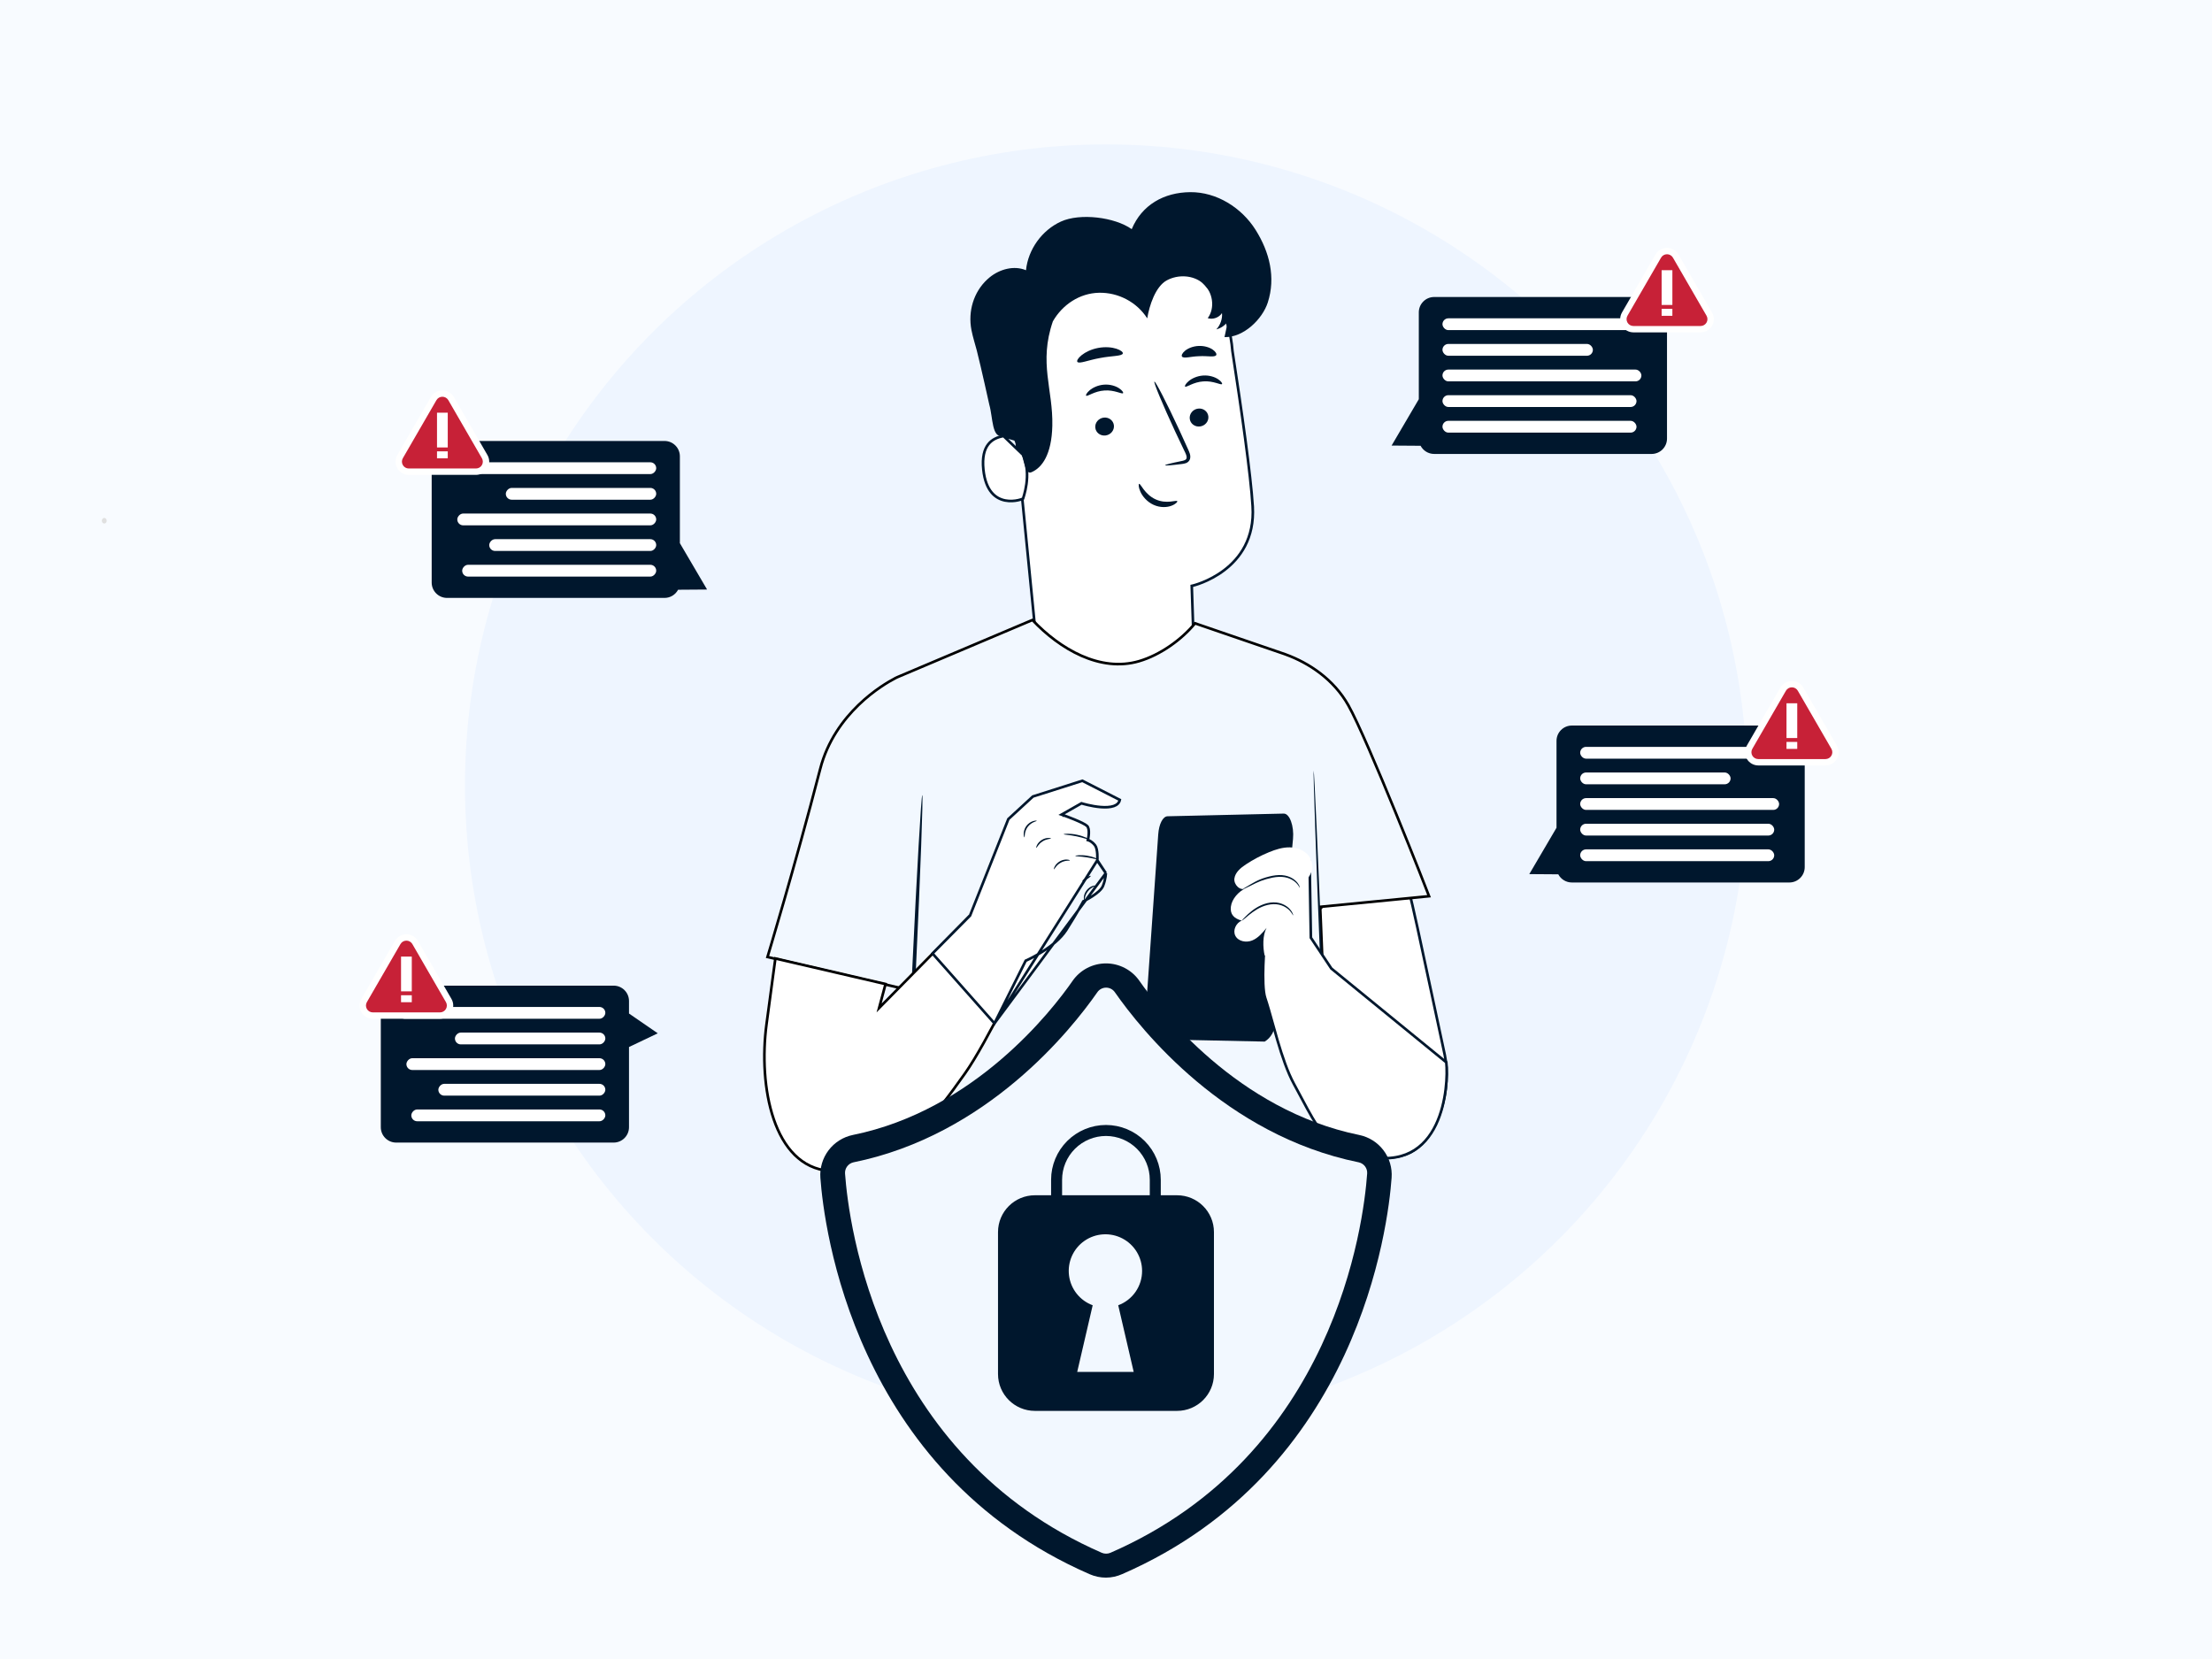 <svg xmlns="http://www.w3.org/2000/svg" width="1440" height="1080" viewBox="0 0 1440 1080" fill="none"><rect width="1440" height="1080" fill="#F8FBFF"></rect><path d="M69.464 338.991C69.464 339.352 69.372 339.704 69.198 340.004C69.025 340.303 68.778 340.537 68.49 340.675C68.201 340.813 67.884 340.849 67.578 340.778C67.271 340.708 66.99 340.535 66.769 340.28C66.548 340.025 66.398 339.7 66.337 339.347C66.276 338.993 66.307 338.627 66.427 338.294C66.546 337.961 66.749 337.676 67.008 337.476C67.268 337.276 67.573 337.169 67.885 337.169C68.304 337.169 68.706 337.361 69.002 337.703C69.298 338.044 69.464 338.508 69.464 338.991Z" fill="#E0E0E0"></path><circle cx="720.001" cy="511.301" r="417.301" fill="#EEF5FF"></circle><path d="M802.324 228.591L802.32 228.56L802.317 228.529C800.346 204.03 789.672 186.666 774.412 175.782C759.131 164.882 739.178 160.432 718.603 161.931L718.603 161.931L714.509 162.229C692.672 165.115 676.912 176.618 667.46 192.828C657.991 209.065 654.827 230.076 658.329 251.948L658.333 251.973L658.335 251.999L673.733 408.363L673.736 408.395L673.737 408.427L674.463 439.982L778.087 449.38L775.854 382.105L775.831 381.403L776.515 381.245L776.515 381.245L776.516 381.245L776.52 381.244L776.54 381.239C776.558 381.235 776.586 381.228 776.623 381.219C776.699 381.2 776.813 381.171 776.962 381.132C777.261 381.052 777.704 380.93 778.268 380.758C779.396 380.414 781.012 379.874 782.944 379.094C786.812 377.532 791.938 375.012 796.978 371.18C807.035 363.534 816.762 350.666 815.49 329.643L816.343 329.591L815.49 329.643C814.247 309.061 808.224 266.812 802.324 228.591Z" fill="white" stroke="#00172D" stroke-width="1.708"></path><path d="M786.632 271.044C786.981 274.257 784.55 277.199 781.2 277.623C777.858 278.047 774.862 275.795 774.517 272.586C774.168 269.374 776.599 266.427 779.941 266.003C783.286 265.575 786.283 267.832 786.632 271.044Z" fill="#00172D"></path><path d="M795.521 250.019C794.823 250.867 789.957 247.787 783.394 248.282C776.836 248.681 772.265 252.409 771.496 251.656C771.122 251.324 771.787 249.832 773.769 248.153C775.722 246.482 779.134 244.749 783.224 244.467C787.313 244.192 790.858 245.447 792.949 246.844C795.081 248.249 795.866 249.637 795.521 250.019Z" fill="#00172D"></path><path d="M725.15 276.912C725.499 280.125 723.064 283.063 719.718 283.491C716.377 283.919 713.381 281.667 713.031 278.454C712.682 275.246 715.118 272.299 718.459 271.871C721.805 271.439 724.801 273.7 725.15 276.912Z" fill="#00172D"></path><path d="M731.105 255.943C730.407 256.795 725.532 253.716 718.978 254.21C712.42 254.609 707.848 258.337 707.079 257.585C706.705 257.257 707.362 255.765 709.357 254.086C711.31 252.415 714.722 250.682 718.807 250.399C722.897 250.125 726.442 251.38 728.532 252.772C730.656 254.173 731.45 255.561 731.105 255.943Z" fill="#00172D"></path><path d="M758.498 302.872C758.439 302.502 762.466 301.496 769.012 300.17C770.674 299.875 772.237 299.426 772.437 298.263C772.744 297.024 771.909 295.27 770.957 293.38C769.087 289.44 767.129 285.313 765.072 280.982C756.868 263.319 750.801 248.749 751.515 248.424C752.23 248.1 759.458 262.152 767.661 279.819C769.644 284.178 771.539 288.33 773.343 292.307C774.116 294.165 775.362 296.247 774.689 298.82C774.328 300.104 773.164 301.105 772.112 301.471C771.061 301.879 770.122 301.966 769.295 302.074C762.67 302.909 758.547 303.242 758.498 302.872Z" fill="#00172D"></path><path d="M766.393 326.275C765.984 325.283 759.549 328.384 752.326 325.092C745.093 321.815 742.496 314.615 741.573 315.003C741.125 315.108 741.064 317.13 742.383 320.064C743.658 322.946 746.575 326.651 750.995 328.663C755.418 330.663 759.848 330.299 762.593 329.242C765.398 328.184 766.646 326.696 766.393 326.275Z" fill="#00172D"></path><path d="M730.949 230.107C730.429 231.94 723.817 231.57 716.191 233.058C708.531 234.392 702.488 237.097 701.35 235.572C700.839 234.841 701.799 233.083 704.184 231.171C706.545 229.267 710.397 227.335 714.977 226.487C719.561 225.643 723.846 226.072 726.734 227.007C729.644 227.946 731.165 229.243 730.949 230.107Z" fill="#00172D"></path><path d="M791.739 231.204C790.692 232.779 786.062 231.561 780.622 231.885C775.169 232.018 770.656 233.618 769.484 232.135C768.965 231.411 769.58 229.865 771.487 228.307C773.366 226.757 776.599 225.365 780.339 225.207C784.084 225.053 787.417 226.167 789.42 227.555C791.452 228.955 792.196 230.443 791.739 231.204Z" fill="#00172D"></path><path d="M665.978 296.077L666.007 296.142C668.943 302.713 668.95 309.7 668.202 315.161C667.829 317.886 667.271 320.214 666.806 321.899C666.573 322.741 666.365 323.421 666.213 323.914L666.199 323.958C666.13 324.182 666.071 324.375 666.029 324.52C666.024 324.539 666.018 324.559 666.013 324.578C665.882 324.649 665.685 324.742 665.423 324.849C664.801 325.1 663.884 325.396 662.759 325.643C660.504 326.139 657.48 326.425 654.382 325.818C651.297 325.214 648.142 323.727 645.566 320.667C642.984 317.598 640.927 312.881 640.175 305.72C639.329 297.644 640.804 292.529 643.311 289.285C645.819 286.04 649.474 284.516 653.306 283.867L665.978 296.077ZM665.978 296.077L665.96 296.009M665.978 296.077L665.96 296.009M665.96 296.009C664.762 291.413 663.043 288.119 660.92 286.112M665.96 296.009L660.92 286.112M660.92 286.112C658.834 284.139 656.309 283.36 653.306 283.867L660.92 286.112ZM665.934 325.068L665.933 325.061L665.934 325.068Z" fill="white" stroke="#00172D" stroke-width="1.708"></path><path d="M644.033 263.458C646.444 271.807 645.567 285.672 653.039 283.789C667.851 280.057 664.298 310.416 671.408 307.441C678.419 304.511 684.616 295.866 685.057 277.189C685.613 253.475 676.071 236.357 685.414 209.194C691.673 198.297 702.823 190.878 715.387 190.587C727.95 190.297 740.09 196.655 746.847 207.253C748.182 198.978 752.209 186.498 759.577 182.512C766.95 178.527 776.791 178.996 783.137 184.47C789.488 189.943 791.225 200.387 786.221 207.116C789.596 208.213 793.627 206.762 795.53 203.766C795.842 207.623 794.462 211.588 791.832 214.426C794.857 213.661 797.583 211.762 799.346 209.19C798.61 212.614 797.874 216.039 797.139 219.463C809.627 219.796 821.846 207.702 825.316 196.942C830.574 180.634 826.517 164.185 817.407 149.672C808.293 135.159 791.973 124.936 774.838 125.094C757.703 125.247 743.352 133.368 736.744 149.177C725.623 141.306 703.098 138.58 690.696 144.215C678.295 149.851 669.297 162.373 667.913 175.925C660.158 172.646 650.845 175.194 644.312 180.505C643.767 180.946 643.239 181.407 642.724 181.881C633.764 190.155 630.094 202.744 632.38 214.725C633.286 219.476 634.927 224.392 635.896 228.207C638.776 239.532 644.033 263.458 644.033 263.458Z" fill="#00172D"></path><path d="M940.557 686.883C937.275 671.587 934.461 658.405 932.016 646.953C916.383 573.738 915.848 571.232 904.81 539.051L837.896 560.152L855.951 731.125C861.478 739.963 872.445 747.155 884.442 750.895C896.519 754.66 909.411 754.856 918.601 749.936L919.004 750.689L918.601 749.936C927.791 745.016 934.415 734.518 938.176 722.516C941.931 710.531 942.774 697.221 940.557 686.883Z" fill="white" stroke="#00172D" stroke-width="1.708"></path><path d="M591.16 744.499L591.16 744.543L591.155 744.586L581.201 836.878L580.352 836.786L581.201 836.878C580.743 841.119 580.326 846.528 579.877 852.362C579.121 862.169 578.273 873.174 576.981 881.827C577.175 881.878 577.407 881.937 577.676 882.006C578.623 882.247 580.026 882.598 581.848 883.034C585.493 883.906 590.815 885.121 597.516 886.488C610.919 889.223 629.837 892.569 651.892 895.012C696.019 899.899 752.625 901.161 802.726 886.735L802.822 886.707L802.922 886.702C825.474 885.638 841.19 882.017 851.249 878.677C856.279 877.007 859.896 875.406 862.247 874.229C863.422 873.64 864.282 873.157 864.843 872.824C865.043 872.705 865.205 872.606 865.331 872.527C866.446 861.725 866.654 839.031 866.328 810.936C865.998 782.511 865.124 748.617 864.105 716.055C863.086 683.494 861.922 652.27 861.012 629.185C860.558 617.643 860.167 608.136 859.889 601.515C859.751 598.204 859.64 595.615 859.565 593.853C859.527 592.972 859.498 592.299 859.478 591.845L859.456 591.331L859.45 591.202L859.449 591.169L859.449 591.161C859.449 591.159 859.448 591.158 860.302 591.121L859.448 591.158L859.413 590.349L860.219 590.271L930.315 583.423C929.45 581.144 927.132 575.21 923.882 567.022C919.856 556.876 914.421 543.331 908.619 529.167C897.002 500.808 883.946 470.06 877.741 459.088L878.485 458.668L877.741 459.088C868.168 442.161 852.151 431.602 836.985 426.06L836.517 425.89L836.515 425.876L777.944 405.779C769.223 416.436 755.221 426.431 741.527 430.429C716.177 437.836 690.019 422.539 672.109 403.614L584.239 440.809L584.236 440.81L584.226 440.815L583.039 441.37V441.394L582.58 441.634C574.947 445.611 543.426 464.001 533.967 500.517C525.69 532.467 517.04 563.306 510.46 586.156C507.17 597.582 504.397 607.011 502.447 613.583C501.471 616.87 500.702 619.442 500.176 621.193C499.947 621.954 499.765 622.56 499.632 623.002L590.645 644.244L591.279 644.392L591.305 645.041L591.662 653.918L591.663 653.938L591.663 653.957L591.16 744.499Z" fill="#F2F8FF" stroke="black" stroke-width="1.708"></path><path d="M855.18 501.618C854.806 501.631 856.767 558.738 859.56 629.148C862.353 699.583 864.921 756.653 865.291 756.637C865.665 756.62 863.704 699.529 860.911 629.094C858.118 558.68 855.554 501.602 855.18 501.618Z" fill="#00172D"></path><path d="M600.4 517.582C601.057 517.611 599.199 568.285 596.257 630.749C593.314 693.234 590.397 743.845 589.74 743.816C589.088 743.787 590.941 693.122 593.884 630.637C596.83 568.177 599.748 517.553 600.4 517.582Z" fill="#00172D"></path><path d="M574.578 653.865L572.305 656.174L573.145 653.045L576.479 640.613L504.767 623.965L504.762 623.997C504.677 624.624 504.551 625.544 504.391 626.72C504.071 629.07 503.614 632.438 503.062 636.508C501.959 644.648 500.483 655.597 498.987 666.831C496.314 686.902 497.352 710.077 503.696 728.588C510.042 747.103 521.603 760.745 539.888 762.282C559.864 763.961 577.208 754.809 591.968 741.817C606.731 728.822 618.809 712.072 628.243 698.733C635.453 688.54 645.283 670.306 653.33 654.575C657.348 646.719 660.914 639.502 663.476 634.25C664.756 631.624 665.786 629.489 666.495 628.01C666.849 627.271 667.124 626.696 667.31 626.306C667.32 626.285 667.33 626.264 667.339 626.244L639.378 597.161L631.101 596.45L574.578 653.865Z" fill="white" stroke="black" stroke-width="1.708"></path><path d="M647.386 666.194L607.063 620.712L631.365 596.163L631.487 596.039L631.552 595.877L656.428 533.228L672.383 518.531L704.612 508.285L728.986 520.732C728.541 522.771 727.124 524.01 725.05 524.732C722.736 525.536 719.695 525.649 716.595 525.404C713.513 525.161 710.461 524.574 708.172 524.044C707.029 523.779 706.081 523.53 705.42 523.348C705.089 523.257 704.831 523.182 704.655 523.13C704.568 523.105 704.501 523.085 704.457 523.071L704.407 523.056L704.396 523.053L704.393 523.052L704.393 523.052L704.392 523.052L704.039 522.942L703.718 523.125L692.705 529.38L691.084 530.3L692.839 530.927L693.126 530.122L692.839 530.927L692.84 530.927L692.841 530.927L692.848 530.93L692.874 530.939L692.978 530.977C693.07 531.01 693.205 531.059 693.378 531.122C693.724 531.249 694.223 531.433 694.829 531.661C696.042 532.118 697.684 532.752 699.404 533.461C701.126 534.171 702.915 534.952 704.427 535.703C705.971 536.471 707.123 537.159 707.656 537.668C708.12 538.112 708.443 538.806 708.631 539.701C708.818 540.588 708.855 541.591 708.813 542.556C708.771 543.516 708.653 544.408 708.544 545.063C708.49 545.389 708.438 545.654 708.401 545.835C708.382 545.926 708.367 545.996 708.357 546.042L708.345 546.094L708.342 546.105L708.342 546.108L708.342 546.108L708.342 546.108L708.342 546.108L708.156 546.887L708.917 547.12L708.918 547.121L708.918 547.121L708.919 547.121L708.923 547.123C708.929 547.125 708.937 547.127 708.949 547.132C708.955 547.134 708.963 547.137 708.971 547.14C709.018 547.157 709.094 547.187 709.194 547.232C709.396 547.323 709.698 547.474 710.068 547.708C710.806 548.176 711.822 548.979 712.861 550.3L712.861 550.3C713.301 550.858 713.644 551.712 713.892 552.761C714.137 553.795 714.272 554.944 714.341 556.029C714.409 557.112 714.411 558.113 714.395 558.843C714.387 559.208 714.375 559.504 714.365 559.708C714.36 559.81 714.355 559.889 714.352 559.941L714.348 560L714.347 560.014L714.347 560.017L714.347 560.017L647.386 666.194ZM647.386 666.194L667.58 625.698L667.718 625.421L668.002 625.297L668.002 625.297L668.003 625.297L668.005 625.296L668.014 625.292L668.052 625.275C668.087 625.259 668.139 625.236 668.207 625.205C668.344 625.143 668.548 625.05 668.811 624.927C669.336 624.681 670.097 624.315 671.035 623.838C672.912 622.885 675.492 621.49 678.307 619.725C683.96 616.181 690.453 611.21 694.134 605.403M647.386 666.194L719.883 568.42M719.883 568.42L714.494 560.562L714.325 560.315L714.347 560.017L719.883 568.42ZM719.883 568.42C719.881 568.52 719.876 568.649 719.868 568.805C719.846 569.229 719.797 569.851 719.686 570.629C719.464 572.185 718.996 574.358 718.014 576.804C717.578 577.888 716.626 579.057 715.35 580.227C714.087 581.385 712.572 582.485 711.1 583.442C709.631 584.397 708.222 585.198 707.179 585.762C706.657 586.043 706.229 586.264 705.932 586.415C705.783 586.49 705.668 586.547 705.59 586.586L705.502 586.629L705.48 586.639L705.475 586.642L705.474 586.642L705.474 586.642L705.219 586.765L705.088 587.015L705.088 587.015L705.087 587.016L705.086 587.019L705.079 587.032L705.049 587.087C705.023 587.136 704.983 587.211 704.93 587.31C704.823 587.509 704.661 587.807 704.443 588.202C704.008 588.994 703.347 590.174 702.449 591.729C700.655 594.837 697.914 599.439 694.134 605.403M694.134 605.403L694.855 605.861L694.134 605.403Z" fill="white" stroke="#00172D" stroke-width="1.708"></path><path d="M692.455 543.075C692.46 543.395 696.329 543.491 700.95 544.484C705.58 545.444 709.158 546.92 709.291 546.625C709.424 546.384 705.95 544.418 701.175 543.429C696.404 542.406 692.43 542.801 692.455 543.075Z" fill="#00172D"></path><path d="M700.04 557.176C700.056 557.492 703.356 557.483 707.342 558.099C711.332 558.689 714.482 559.674 714.59 559.379C714.702 559.121 711.627 557.645 707.504 557.03C703.381 556.399 700.006 556.897 700.04 557.176Z" fill="#00172D"></path><path d="M704.568 573.533C704.721 573.79 706.076 573.252 707.59 572.334C709.105 571.417 710.208 570.468 710.055 570.211C709.902 569.954 708.547 570.491 707.032 571.409C705.518 572.327 704.415 573.275 704.568 573.533Z" fill="#00172D"></path><path d="M705.886 586.07C706.194 586.074 705.998 583.007 708.217 580.251C710.358 577.429 713.379 576.881 713.3 576.582C713.288 576.457 712.502 576.378 711.301 576.756C710.108 577.126 708.558 578.065 707.366 579.586C706.177 581.112 705.641 582.84 705.57 584.087C705.495 585.347 705.761 586.09 705.886 586.07Z" fill="#00172D"></path><path d="M686.131 565.925C686.414 566.054 687.486 563.257 690.537 561.611C693.537 559.878 696.484 560.435 696.521 560.128C696.555 560.003 695.865 559.654 694.634 559.567C693.417 559.471 691.667 559.749 690.009 560.668C688.355 561.595 687.204 562.937 686.643 564.026C686.077 565.119 686.011 565.888 686.131 565.925Z" fill="#00172D"></path><path d="M674.635 551.959C674.926 552.079 675.915 549.469 678.67 547.761C681.384 545.978 684.169 546.182 684.181 545.866C684.202 545.737 683.52 545.479 682.361 545.5C681.21 545.513 679.597 545.895 678.093 546.855C676.592 547.815 675.566 549.12 675.071 550.159C674.564 551.194 674.51 551.921 674.635 551.959Z" fill="#00172D"></path><path d="M666.929 545.11C667.091 545.081 667.012 544.242 667.195 542.945C667.365 541.657 667.872 539.891 669.036 538.32C670.204 536.749 671.75 535.755 672.934 535.219C674.123 534.675 674.95 534.504 674.933 534.338C674.925 534.209 674.036 534.101 672.668 534.5C671.318 534.887 669.497 535.888 668.172 537.671C666.85 539.454 666.414 541.486 666.434 542.891C666.443 544.321 666.8 545.14 666.929 545.11Z" fill="#00172D"></path><path d="M841.739 546.132L830.618 664.448C830.003 671.006 827.455 675.578 823.299 678.072L751.542 676.551C748.616 673.907 745.42 665.462 746.052 656.436L754.002 543.181C754.48 536.378 757.024 531.457 760.099 531.387L835.688 529.641C839.536 529.554 842.529 537.716 841.739 546.132Z" fill="#00172D"></path><path d="M853.515 610.662L853.377 610.454L853.373 610.204L852.569 562.721L823.28 613.69C823.277 613.727 823.273 613.769 823.269 613.816C823.251 614.021 823.225 614.323 823.193 614.71C823.129 615.485 823.041 616.603 822.944 617.972C822.75 620.71 822.522 624.449 822.385 628.455C822.247 632.464 822.201 636.729 822.368 640.523C822.537 644.342 822.92 647.598 823.605 649.636L823.605 649.636C825.141 654.208 826.716 659.847 828.404 665.895C829.445 669.62 830.529 673.501 831.673 677.383C834.691 687.616 838.144 697.909 842.397 705.721C844.166 708.97 845.763 711.967 847.241 714.74C852.504 724.616 856.248 731.64 860.832 737.052C866.628 743.897 873.782 748.16 887.252 752.121C900.524 755.388 910.585 754.109 918.204 750.221C925.835 746.327 931.124 739.76 934.737 732.257C941.87 717.44 942.361 699.183 941.531 691.568L866.799 630.571L866.699 630.49L866.628 630.382L853.515 610.662Z" fill="white" stroke="#00172D" stroke-width="1.708"></path><path d="M852.178 569.926C855.212 566.419 854.809 560.741 851.945 557.093C849.082 553.444 844.29 551.69 839.652 551.623C835.014 551.557 830.484 552.987 826.191 554.744C820.892 556.91 815.805 559.599 811.025 562.753C807.651 564.981 804.168 567.861 803.59 571.863C803.013 575.865 807.451 580.316 810.917 578.234C806.396 580.262 801.903 585.199 801.288 590.261C800.673 595.323 803.432 597.971 808.353 599.313C804.667 600.842 802.398 605.568 804.185 609.138C806.063 612.891 811.316 613.809 815.198 612.221C819.08 610.634 821.897 607.255 824.545 604.005C821.868 608.851 822.093 616.618 823.269 622.03C833.971 618.094 844.523 606.191 841.327 594.883C846.526 590.781 848.882 582.323 845.628 576.555C849.946 575.096 854.725 568.347 854.281 563.809" fill="white"></path><path d="M808.461 599.362C808.586 599.495 810.252 597.97 813.049 595.684C815.842 593.457 819.911 590.373 825.197 589.11C827.815 588.49 830.429 588.432 832.678 588.948C834.934 589.455 836.821 590.465 838.201 591.549C840.994 593.764 841.659 596.063 841.858 595.95C841.916 595.93 841.837 595.356 841.405 594.404C840.977 593.461 840.138 592.164 838.737 590.905C837.336 589.662 835.358 588.491 832.931 587.884C830.504 587.269 827.699 587.302 824.927 587.958C819.325 589.309 815.189 592.638 812.505 595.049C809.812 597.534 808.361 599.259 808.461 599.362Z" fill="#00172D"></path><path d="M809.169 578.77C809.24 578.924 811.426 578.018 814.78 576.276C816.463 575.424 818.458 574.394 820.752 573.5C823.034 572.64 825.698 571.871 828.466 571.31C831.246 570.77 833.96 570.645 836.345 571.052C838.727 571.456 840.759 572.395 842.243 573.455C845.281 575.607 845.962 578.034 846.158 577.914C846.216 577.893 846.133 577.295 845.667 576.31C845.198 575.337 844.275 574.003 842.741 572.785C841.22 571.564 839.088 570.475 836.541 569.98C833.993 569.481 831.125 569.59 828.241 570.151C825.357 570.741 822.722 571.535 820.349 572.49C818.001 573.471 816.027 574.593 814.385 575.541C811.123 577.473 809.103 578.629 809.169 578.77Z" fill="#00172D"></path><path fill-rule="evenodd" clip-rule="evenodd" d="M1023.28 472.323C1017.76 472.323 1013.28 476.8 1013.28 482.323V538.859L995.566 569.039L1014.44 569.175C1016.12 572.339 1019.45 574.494 1023.28 574.494H1164.86C1170.38 574.494 1174.86 570.017 1174.86 564.494V482.323C1174.86 476.8 1170.38 472.323 1164.86 472.323H1023.28Z" fill="#00172D"></path><rect x="1028.69" y="486.203" width="134.496" height="7.682" rx="3.841" fill="white"></rect><rect x="1028.69" y="502.886" width="97.91" height="7.682" rx="3.841" fill="white"></rect><rect x="1028.69" y="519.568" width="129.496" height="7.682" rx="3.841" fill="white"></rect><rect x="1028.69" y="536.25" width="126.312" height="7.682" rx="3.841" fill="white"></rect><rect x="1028.69" y="552.933" width="126.312" height="7.682" rx="3.841" fill="white"></rect><path fill-rule="evenodd" clip-rule="evenodd" d="M933.637 193.344C928.114 193.344 923.637 197.821 923.637 203.344V259.88L905.921 290.06L924.798 290.196C926.478 293.36 929.806 295.514 933.637 295.514H1075.21C1080.73 295.514 1085.21 291.037 1085.21 285.514V203.344C1085.21 197.821 1080.73 193.344 1075.21 193.344H933.637Z" fill="#00172D"></path><rect x="939.042" y="207.223" width="134.496" height="7.682" rx="3.841" fill="white"></rect><rect x="939.042" y="223.905" width="97.91" height="7.682" rx="3.841" fill="white"></rect><rect x="939.042" y="240.588" width="129.496" height="7.682" rx="3.841" fill="white"></rect><rect x="939.042" y="257.27" width="126.312" height="7.682" rx="3.841" fill="white"></rect><rect x="939.042" y="273.952" width="126.312" height="7.682" rx="3.841" fill="white"></rect><path fill-rule="evenodd" clip-rule="evenodd" d="M432.596 287.067C438.119 287.067 442.596 291.545 442.596 297.067V353.603L460.312 383.783L441.435 383.92C439.756 387.083 436.428 389.238 432.596 389.238H291.022C285.499 389.238 281.022 384.761 281.022 379.238V297.067C281.022 291.545 285.499 287.067 291.022 287.067H432.596Z" fill="#00172D"></path><rect width="134.496" height="7.682" rx="3.841" transform="matrix(-1 0 0 1 427.191 300.947)" fill="white"></rect><rect width="97.91" height="7.682" rx="3.841" transform="matrix(-1 0 0 1 427.191 317.63)" fill="white"></rect><rect width="129.496" height="7.682" rx="3.841" transform="matrix(-1 0 0 1 427.191 334.312)" fill="white"></rect><rect width="108.703" height="7.682" rx="3.841" transform="matrix(-1 0 0 1 427.191 350.994)" fill="white"></rect><rect width="126.312" height="7.682" rx="3.841" transform="matrix(-1 0 0 1 427.191 367.677)" fill="white"></rect><path fill-rule="evenodd" clip-rule="evenodd" d="M399.475 641.646C404.998 641.646 409.475 646.123 409.475 651.646V659.796L428.2 672.68L409.475 681.599V733.816C409.475 739.339 404.998 743.816 399.475 743.816H257.901C252.378 743.816 247.901 739.339 247.901 733.816V651.646C247.901 646.123 252.378 641.646 257.901 641.646H399.475Z" fill="#00172D"></path><rect width="134.496" height="7.682" rx="3.841" transform="matrix(-1 0 0 1 394.07 655.525)" fill="white"></rect><rect width="97.91" height="7.682" rx="3.841" transform="matrix(-1 0 0 1 394.07 672.208)" fill="white"></rect><rect width="129.496" height="7.682" rx="3.841" transform="matrix(-1 0 0 1 394.07 688.891)" fill="white"></rect><rect width="108.703" height="7.682" rx="3.841" transform="matrix(-1 0 0 1 394.07 705.572)" fill="white"></rect><rect width="126.312" height="7.682" rx="3.841" transform="matrix(-1 0 0 1 394.07 722.255)" fill="white"></rect><path d="M720 1027.03C716.344 1027.03 712.727 1026.27 709.379 1024.81C555.474 957.726 536.351 798.126 534.069 766.797C533.598 760.377 535.479 754.005 539.361 748.865C543.244 743.726 548.863 740.17 555.175 738.859C634.273 722.829 684.715 658.083 698.27 638.499C700.709 635.002 703.959 632.145 707.743 630.173C711.527 628.2 715.732 627.17 720 627.17C724.268 627.17 728.473 628.2 732.257 630.173C736.04 632.145 739.29 635.002 741.73 638.499C755.312 657.974 805.726 722.72 884.825 738.859C891.128 740.147 896.746 743.681 900.63 748.803C904.513 753.924 906.398 760.282 905.931 766.689C903.676 798.018 884.526 957.618 730.621 1024.7C727.282 1026.21 723.664 1027 720 1027.03Z" fill="#00172D"></path><path d="M714.294 646.04C697.29 670.452 642.665 739.022 555.553 756.68C553.916 757.052 552.467 757.999 551.47 759.348C550.473 760.697 549.994 762.359 550.121 764.031C552.484 796.58 571.226 947.094 717.255 1010.86C718.144 1011.24 719.1 1011.43 720.066 1011.43C721.032 1011.43 721.988 1011.24 722.877 1010.86C868.933 947.203 887.675 796.58 890.011 764.031C890.143 762.358 889.667 760.693 888.669 759.343C887.671 757.993 886.219 757.047 884.579 756.68C797.467 739.022 742.842 670.397 725.838 646.04C725.206 645.088 724.348 644.308 723.341 643.769C722.334 643.229 721.209 642.946 720.066 642.946C718.923 642.946 717.798 643.229 716.79 643.769C715.783 644.308 714.926 645.088 714.294 646.04Z" fill="#F2F8FF"></path><path d="M766.26 778.108H673.715C660.454 778.108 649.703 788.844 649.703 802.086V894.499C649.703 907.742 660.454 918.477 673.715 918.477H766.26C779.521 918.477 790.272 907.742 790.272 894.499V802.086C790.272 788.844 779.521 778.108 766.26 778.108Z" fill="#00172D"></path><path d="M687.838 778.108V768.018C687.845 759.505 691.237 751.343 697.267 745.326C703.298 739.31 711.474 735.93 719.999 735.93C728.512 735.944 736.671 739.331 742.686 745.347C748.7 751.363 752.078 759.517 752.078 768.018V778.108" stroke="#00172D" stroke-width="7.16" stroke-linecap="round" stroke-linejoin="round"></path><path d="M743.495 827.394C743.502 823.036 742.312 818.759 740.056 815.029C737.799 811.299 734.562 808.257 730.696 806.235C726.83 804.213 722.483 803.288 718.128 803.56C713.772 803.832 709.574 805.291 705.991 807.779C702.407 810.266 699.575 813.687 697.802 817.669C696.029 821.651 695.382 826.042 695.933 830.365C696.484 834.688 698.211 838.778 700.926 842.19C703.641 845.602 707.241 848.205 711.334 849.717L701.256 893.116H738.035L727.957 849.717C732.521 848.027 736.456 844.981 739.234 840.99C742.012 836.999 743.499 832.254 743.495 827.394Z" fill="#F2F8FF"></path><g clip-path="url(#clip0_118_9982)"><path d="M1166.5 496.224H1144.63C1143.48 496.224 1142.35 495.922 1141.36 495.349C1140.36 494.775 1139.54 493.951 1138.96 492.958C1138.39 491.965 1138.09 490.838 1138.09 489.692C1138.09 488.546 1138.39 487.42 1138.97 486.427L1149.9 467.532L1160.83 448.637C1161.4 447.644 1162.23 446.819 1163.22 446.245C1164.22 445.671 1165.35 445.369 1166.5 445.369C1167.64 445.369 1168.77 445.671 1169.77 446.245C1170.76 446.819 1171.59 447.644 1172.16 448.637L1183.1 467.532L1194 486.427C1194.57 487.417 1194.87 488.54 1194.88 489.683C1194.88 490.827 1194.58 491.951 1194.01 492.943C1193.44 493.935 1192.62 494.76 1191.63 495.336C1190.64 495.912 1189.51 496.218 1188.37 496.224H1166.5Z" fill="#C72137"></path><path d="M1188.37 498.301H1144.63C1143.12 498.3 1141.63 497.901 1140.32 497.146C1139.01 496.391 1137.93 495.305 1137.17 493.997C1136.41 492.69 1136.02 491.207 1136.02 489.698C1136.02 488.188 1136.41 486.705 1137.17 485.398L1159.03 447.599C1159.79 446.293 1160.87 445.209 1162.18 444.455C1163.49 443.701 1164.98 443.305 1166.49 443.305C1168 443.305 1169.49 443.701 1170.8 444.455C1172.11 445.209 1173.2 446.293 1173.95 447.599L1195.83 485.398C1196.59 486.705 1196.98 488.188 1196.98 489.698C1196.98 491.207 1196.59 492.69 1195.83 493.997C1195.07 495.305 1193.99 496.391 1192.68 497.146C1191.37 497.901 1189.88 498.3 1188.37 498.301ZM1166.5 447.446C1165.71 447.441 1164.94 447.645 1164.26 448.037C1163.58 448.429 1163.02 448.995 1162.63 449.676L1140.76 487.466C1140.37 488.144 1140.16 488.913 1140.16 489.696C1140.16 490.479 1140.37 491.249 1140.76 491.927C1141.15 492.605 1141.72 493.168 1142.4 493.559C1143.08 493.95 1143.85 494.156 1144.63 494.156H1188.37C1189.15 494.155 1189.92 493.948 1190.6 493.556C1191.28 493.164 1191.84 492.601 1192.23 491.923C1192.63 491.245 1192.83 490.477 1192.83 489.694C1192.83 488.912 1192.62 488.143 1192.23 487.466L1170.37 449.676C1169.98 448.995 1169.42 448.43 1168.74 448.038C1168.06 447.646 1167.29 447.442 1166.5 447.446Z" fill="white"></path><path d="M1170 457.83H1163V480.453H1170V457.83Z" fill="white"></path><path d="M1170 482.989H1163V487.526H1170V482.989Z" fill="white"></path></g><g clip-path="url(#clip1_118_9982)"><path d="M1085.21 214.292H1063.34C1062.19 214.292 1061.06 213.99 1060.07 213.417C1059.08 212.844 1058.25 212.019 1057.68 211.026C1057.1 210.033 1056.8 208.907 1056.8 207.76C1056.8 206.614 1057.1 205.488 1057.68 204.496L1068.61 185.6L1079.54 166.705C1080.11 165.712 1080.94 164.887 1081.93 164.313C1082.93 163.74 1084.06 163.438 1085.21 163.438C1086.36 163.438 1087.48 163.74 1088.48 164.313C1089.47 164.887 1090.3 165.712 1090.87 166.705L1101.81 185.6L1112.71 204.496C1113.28 205.485 1113.59 206.608 1113.59 207.752C1113.59 208.895 1113.29 210.019 1112.72 211.011C1112.15 212.003 1111.33 212.828 1110.34 213.404C1109.35 213.98 1108.23 214.286 1107.08 214.292H1085.21Z" fill="#C72137"></path><path d="M1107.08 216.369H1063.34C1061.83 216.368 1060.34 215.97 1059.03 215.214C1057.72 214.459 1056.64 213.373 1055.88 212.066C1055.13 210.758 1054.73 209.276 1054.73 207.766C1054.73 206.257 1055.12 204.774 1055.88 203.466L1077.74 165.667C1078.5 164.361 1079.59 163.277 1080.89 162.524C1082.2 161.77 1083.69 161.373 1085.2 161.373C1086.71 161.373 1088.2 161.77 1089.51 162.524C1090.82 163.277 1091.91 164.361 1092.67 165.667L1114.54 203.466C1115.3 204.774 1115.7 206.257 1115.7 207.766C1115.69 209.276 1115.3 210.758 1114.54 212.066C1113.78 213.373 1112.7 214.459 1111.39 215.214C1110.08 215.97 1108.59 216.368 1107.08 216.369ZM1085.21 165.514C1084.43 165.51 1083.65 165.714 1082.97 166.105C1082.29 166.497 1081.73 167.063 1081.34 167.744L1059.47 205.534C1059.08 206.212 1058.87 206.982 1058.87 207.765C1058.87 208.548 1059.08 209.317 1059.47 209.995C1059.86 210.673 1060.43 211.236 1061.11 211.627C1061.79 212.019 1062.56 212.224 1063.34 212.224H1107.08C1107.86 212.223 1108.63 212.016 1109.31 211.624C1109.99 211.232 1110.55 210.669 1110.94 209.991C1111.34 209.313 1111.54 208.545 1111.54 207.763C1111.54 206.98 1111.34 206.212 1110.94 205.534L1089.08 167.744C1088.69 167.064 1088.13 166.498 1087.45 166.107C1086.77 165.715 1086 165.51 1085.21 165.514Z" fill="white"></path><path d="M1088.71 175.898H1081.71V198.521H1088.71V175.898Z" fill="white"></path><path d="M1088.71 201.058H1081.71V205.594H1088.71V201.058Z" fill="white"></path></g><g clip-path="url(#clip2_118_9982)"><path d="M287.988 307.058H266.119C264.971 307.058 263.842 306.756 262.847 306.183C261.852 305.609 261.027 304.785 260.452 303.792C259.878 302.799 259.577 301.672 259.577 300.526C259.578 299.38 259.881 298.254 260.456 297.261L271.39 278.366L282.316 259.471C282.89 258.478 283.716 257.653 284.711 257.079C285.706 256.505 286.835 256.203 287.984 256.203C289.133 256.203 290.262 256.505 291.256 257.079C292.251 257.653 293.077 258.478 293.651 259.471L304.586 278.366L315.486 297.261C316.059 298.251 316.362 299.374 316.365 300.517C316.367 301.661 316.068 302.785 315.498 303.777C314.928 304.769 314.107 305.594 313.117 306.17C312.127 306.746 311.002 307.052 309.857 307.058H287.988Z" fill="#C72137"></path><path d="M309.857 309.135H266.12C264.607 309.134 263.121 308.735 261.812 307.98C260.502 307.225 259.415 306.139 258.659 304.831C257.902 303.524 257.504 302.041 257.504 300.532C257.504 299.022 257.901 297.539 258.657 296.232L280.517 258.433C281.274 257.127 282.362 256.043 283.672 255.289C284.982 254.535 286.468 254.139 287.98 254.139C289.492 254.139 290.977 254.535 292.287 255.289C293.597 256.043 294.685 257.127 295.443 258.433L317.32 296.232C318.075 297.539 318.473 299.022 318.473 300.532C318.472 302.041 318.074 303.524 317.318 304.831C316.562 306.139 315.474 307.225 314.165 307.98C312.855 308.735 311.369 309.134 309.857 309.135ZM287.988 258.28C287.203 258.275 286.43 258.479 285.749 258.871C285.069 259.263 284.505 259.829 284.116 260.51L262.247 298.3C261.855 298.978 261.649 299.747 261.649 300.53C261.649 301.313 261.855 302.083 262.248 302.761C262.64 303.439 263.205 304.002 263.884 304.393C264.564 304.784 265.335 304.99 266.12 304.99H309.857C310.641 304.989 311.411 304.782 312.089 304.39C312.767 303.998 313.331 303.435 313.722 302.757C314.114 302.079 314.32 301.31 314.319 300.528C314.319 299.746 314.112 298.977 313.72 298.3L291.86 260.51C291.471 259.829 290.907 259.264 290.226 258.872C289.546 258.48 288.774 258.276 287.988 258.28Z" fill="white"></path><path d="M291.485 268.664H284.491V291.287H291.485V268.664Z" fill="white"></path><path d="M291.485 293.823H284.491V298.36H291.485V293.823Z" fill="white"></path></g><g clip-path="url(#clip3_118_9982)"><path d="M264.574 661.13H242.705C241.557 661.13 240.428 660.828 239.433 660.255C238.438 659.682 237.612 658.857 237.038 657.864C236.464 656.871 236.162 655.745 236.163 654.598C236.164 653.452 236.467 652.326 237.042 651.333L247.976 632.438L258.902 613.543C259.476 612.55 260.302 611.725 261.297 611.151C262.292 610.577 263.421 610.275 264.57 610.275C265.719 610.275 266.847 610.577 267.842 611.151C268.837 611.725 269.663 612.55 270.237 613.543L281.171 632.438L292.072 651.333C292.645 652.323 292.948 653.446 292.951 654.59C292.953 655.733 292.654 656.857 292.084 657.849C291.514 658.841 290.693 659.666 289.703 660.242C288.713 660.818 287.588 661.124 286.442 661.13H264.574Z" fill="#C72137"></path><path d="M286.443 663.207H242.706C241.193 663.206 239.707 662.808 238.398 662.052C237.088 661.297 236.001 660.211 235.245 658.904C234.488 657.596 234.09 656.114 234.09 654.604C234.09 653.095 234.487 651.612 235.243 650.304L257.103 612.505C257.86 611.199 258.948 610.115 260.258 609.361C261.568 608.608 263.054 608.211 264.566 608.211C266.078 608.211 267.563 608.608 268.873 609.361C270.183 610.115 271.271 611.199 272.029 612.505L293.906 650.304C294.661 651.612 295.059 653.095 295.058 654.604C295.058 656.114 294.66 657.596 293.904 658.904C293.148 660.211 292.06 661.297 290.751 662.052C289.441 662.808 287.955 663.206 286.443 663.207ZM264.574 612.352C263.788 612.347 263.016 612.551 262.335 612.943C261.655 613.335 261.091 613.901 260.702 614.582L238.833 652.372C238.441 653.05 238.235 653.82 238.235 654.603C238.235 655.386 238.441 656.155 238.834 656.833C239.226 657.511 239.791 658.074 240.47 658.465C241.15 658.857 241.921 659.062 242.706 659.062H286.443C287.227 659.061 287.996 658.854 288.675 658.462C289.353 658.07 289.917 657.507 290.308 656.829C290.7 656.151 290.905 655.383 290.905 654.6C290.905 653.818 290.698 653.05 290.306 652.372L268.446 614.582C268.057 613.901 267.493 613.336 266.812 612.945C266.132 612.553 265.36 612.348 264.574 612.352Z" fill="white"></path><path d="M268.071 622.736H261.077V645.359H268.071V622.736Z" fill="white"></path><path d="M268.071 647.896H261.077V652.432H268.071V647.896Z" fill="white"></path></g><defs><clipPath id="clip0_118_9982"><rect width="61" height="55" fill="white" transform="translate(1136 443.301)"></rect></clipPath><clipPath id="clip1_118_9982"><rect width="61" height="55" fill="white" transform="translate(1054.71 161.369)"></rect></clipPath><clipPath id="clip2_118_9982"><rect width="61" height="55" fill="white" transform="translate(257.488 254.135)"></rect></clipPath><clipPath id="clip3_118_9982"><rect width="61" height="55" fill="white" transform="translate(234.074 608.207)"></rect></clipPath></defs></svg>